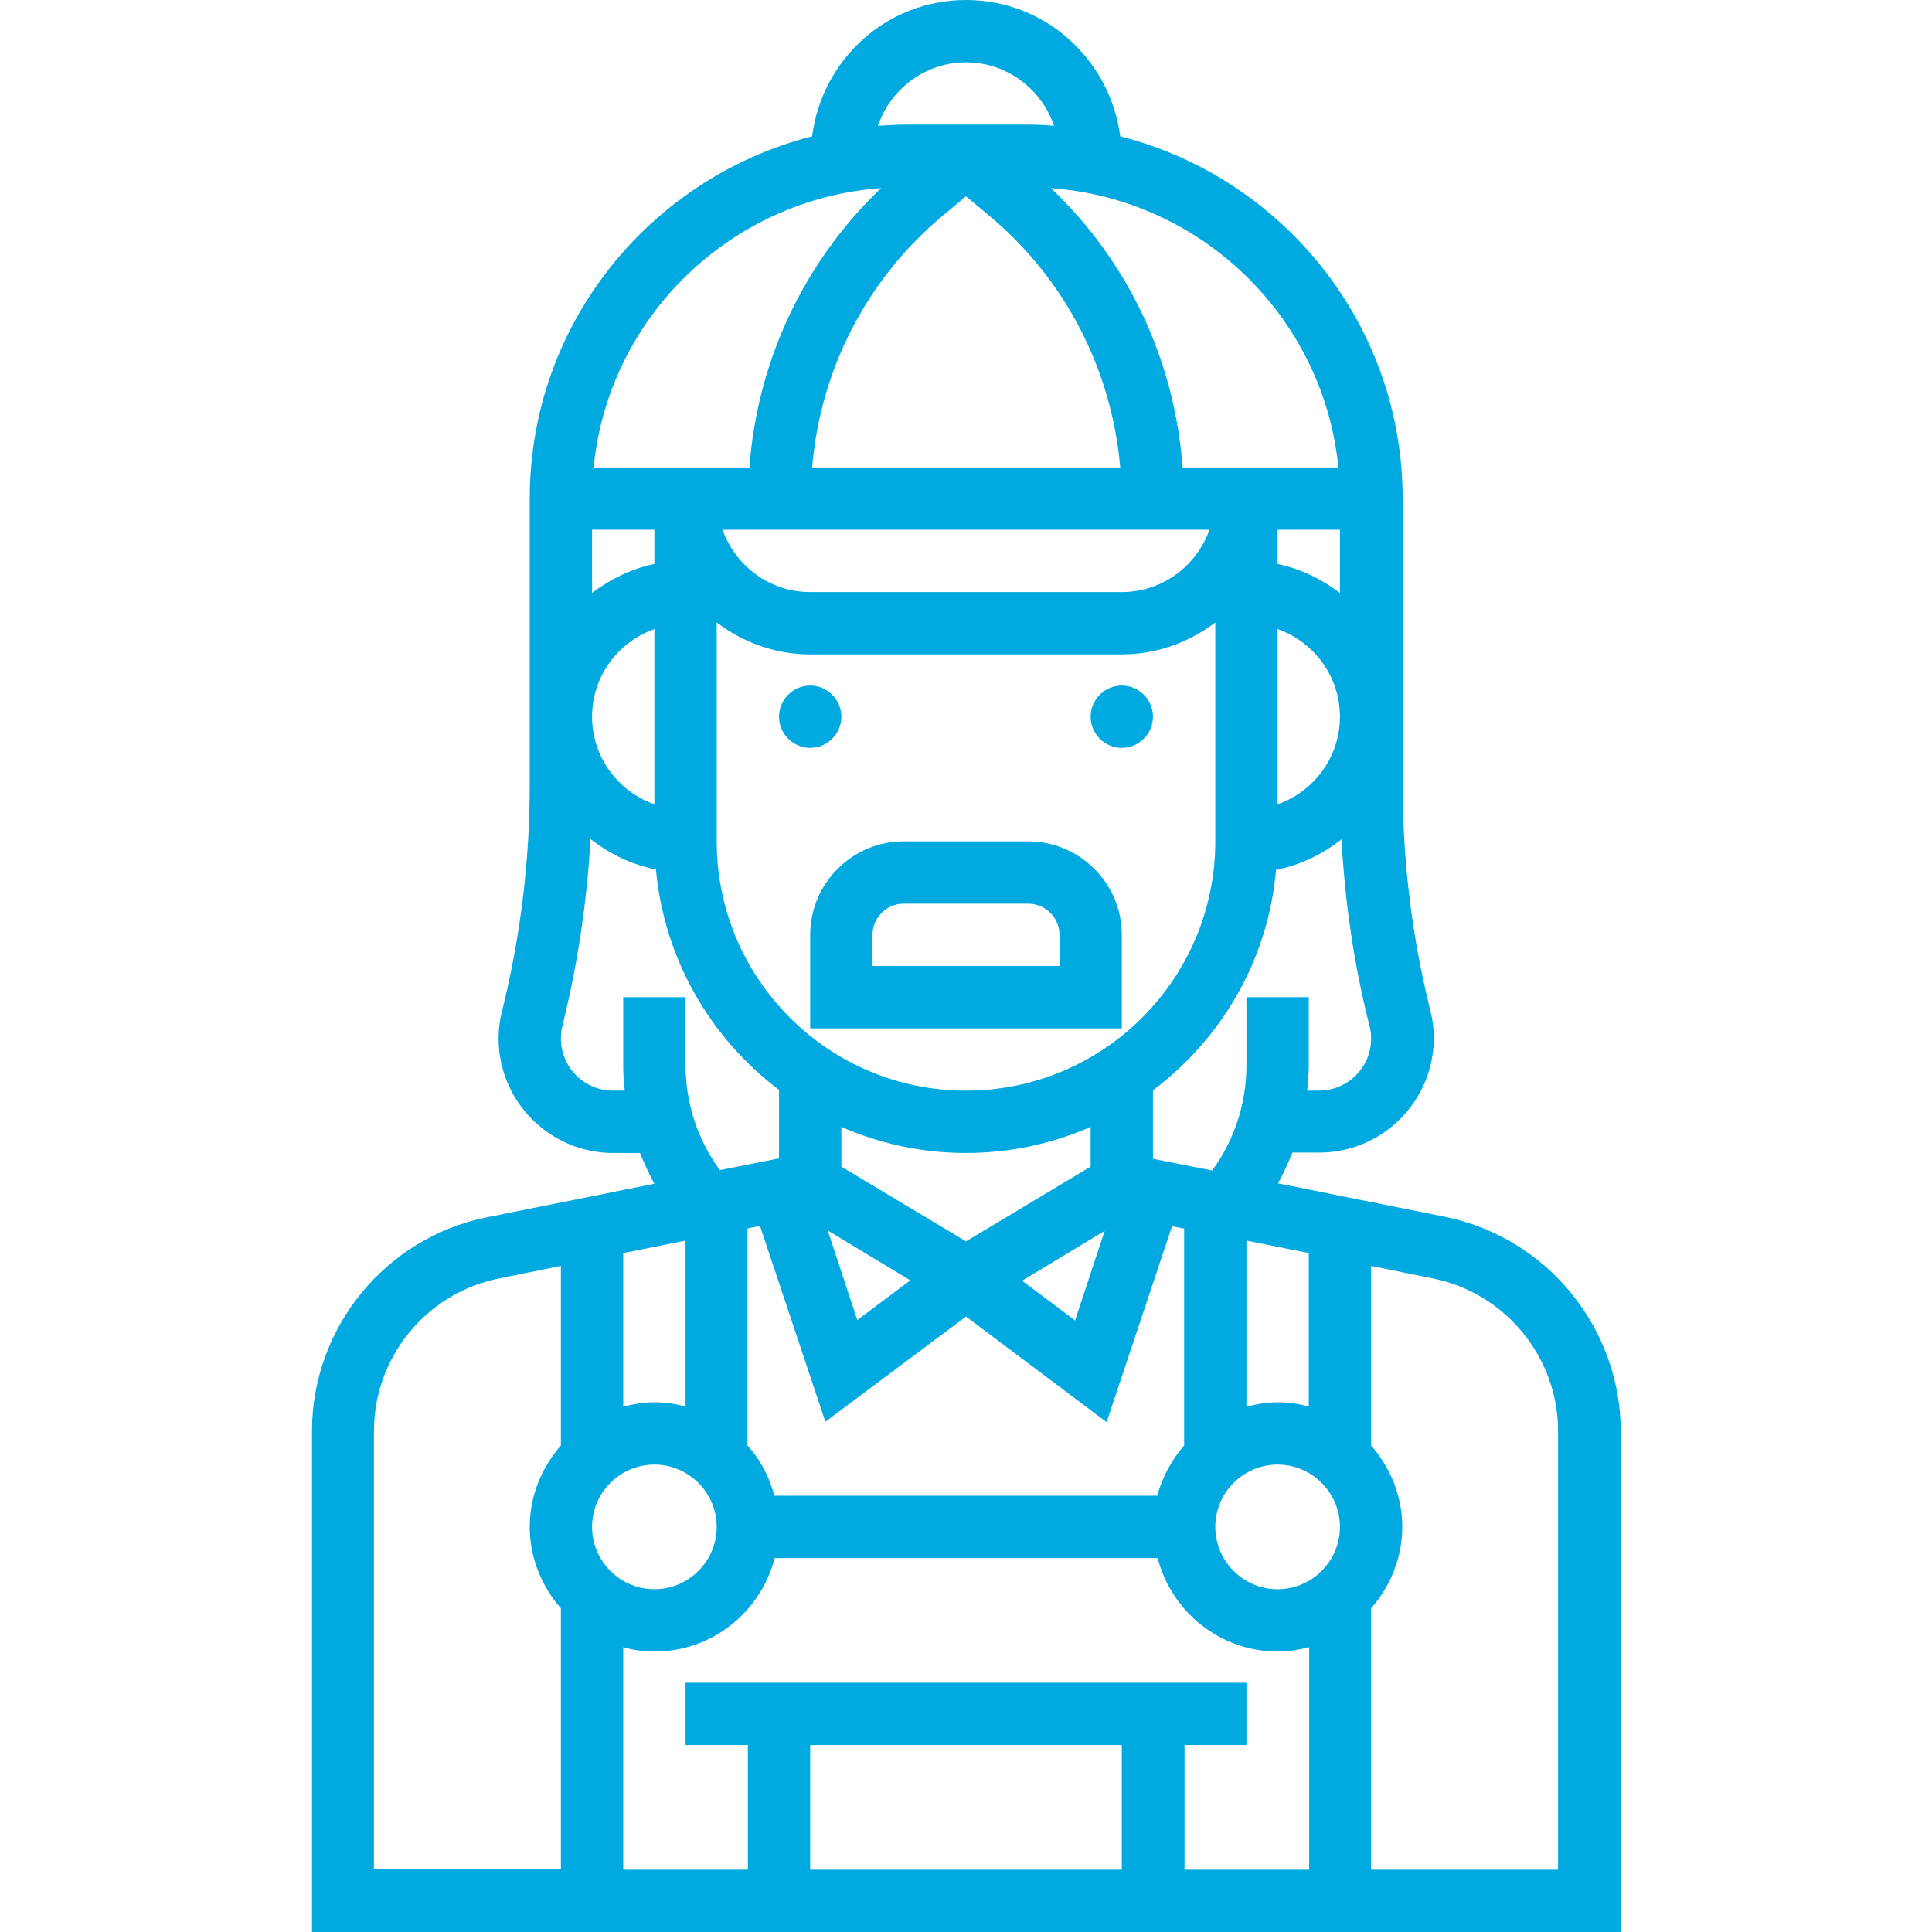 <?xml version="1.0" encoding="utf-8"?>
<!-- Generator: Adobe Illustrator 21.0.0, SVG Export Plug-In . SVG Version: 6.00 Build 0)  -->
<svg version="1.1" id="Layer_1" xmlns="http://www.w3.org/2000/svg" xmlns:xlink="http://www.w3.org/1999/xlink" x="0px" y="0px"
	 viewBox="0 0 496 496" style="enable-background:new 0 0 496 496;" xml:space="preserve">
<style type="text/css">
	.st0{fill:#00A9E0;}
</style>
<path class="st0" d="M296,184c0,4.4-3.6,8-8,8s-8-3.6-8-8s3.6-8,8-8S296,179.6,296,184z"/>
<path class="st0" d="M216,184c0,4.4-3.6,8-8,8s-8-3.6-8-8s3.6-8,8-8S216,179.6,216,184z"/>
<path class="st0" d="M208,240v24h80v-24c0-13.2-10.8-24-24-24h-32C218.8,216,208,226.8,208,240z M224,240c0-4.4,3.6-8,8-8h32
	c4.4,0,8,3.6,8,8v8h-48V240z"/>
<path class="st0" d="M371,312.4l-42.9-8.6c1.4-2.5,2.6-5.2,3.7-7.9h6.9c16.2,0,29.4-13.2,29.4-29.4c0-2.4-0.3-4.8-0.9-7.1
	c-4.7-18.9-7.1-38.4-7.1-57.9V128c0-44.8-30.9-82.4-72.5-93C285,15.3,268.4,0,248,0s-37,15.3-39.5,35C166.9,45.6,136,83.2,136,128
	v73.6c0,19.5-2.4,39-7.1,57.9c-0.6,2.3-0.9,4.7-0.9,7.1c0,16.2,13.2,29.4,29.4,29.4h6.9c1.1,2.7,2.3,5.3,3.7,7.9l-42.9,8.6
	c-26.1,5.2-45,28.3-45,54.9V496h336V367.4C416,340.8,397.1,317.7,371,312.4z M288,448v32h-80v-32H288z M304,448h16v-16H176v16h16v32
	h-32v-57.1c2.6,0.7,5.2,1.1,8,1.1c14.9,0,27.3-10.2,30.9-24h98.3c3.6,13.8,16,24,30.9,24c2.8,0,5.4-0.5,8-1.1V480h-32V448z
	 M195.1,314.7l16.8,50.3L248,338l36.1,27.1l16.8-50.3l3.1,0.6v55.7c-3.2,3.7-5.6,8.1-6.9,12.9h-98.3c-1.3-4.9-3.6-9.3-6.9-12.9
	v-55.7L195.1,314.7z M168,206.5c-9.3-3.3-16-12.1-16-22.5s6.7-19.2,16-22.5V206.5z M242,55.4l6-5l6,5c19.5,16.3,31.4,39.5,33.6,64.6
	h-79.1C210.6,94.9,222.5,71.7,242,55.4z M310.5,136c-3.3,9.3-12.1,16-22.5,16h-80c-10.4,0-19.2-6.7-22.5-16H310.5z M328,206.5v-45
	c9.3,3.3,16,12.1,16,22.5C344,194.4,337.3,203.2,328,206.5z M184,159.8c6.7,5.1,15,8.2,24,8.2h80c9,0,17.3-3.1,24-8.2V216
	c0,35.3-28.7,64-64,64s-64-28.7-64-64V159.8z M233.7,328.7l-13.6,10.2l-7.6-23L233.7,328.7z M283.6,316l-7.6,23l-13.6-10.2
	L283.6,316z M248,296c11.4,0,22.2-2.4,32-6.7v10.2l-32,19.2l-32-19.2v-10.2C225.8,293.6,236.6,296,248,296z M328,376
	c8.8,0,16,7.2,16,16s-7.2,16-16,16s-16-7.2-16-16S319.2,376,328,376z M184,392c0,8.8-7.2,16-16,16s-16-7.2-16-16s7.2-16,16-16
	S184,383.2,184,392z M176,361.1c-2.6-0.7-5.2-1.1-8-1.1s-5.4,0.5-8,1.1v-39.4l16-3.2V361.1z M336,361.1c-2.6-0.7-5.2-1.1-8-1.1
	s-5.4,0.5-8,1.1v-42.6l16,3.2V361.1z M338.6,280h-3c0.2-2.2,0.4-4.4,0.4-6.6V256h-16v17.4c0,9.9-3.1,19.3-8.8,27.1l-15.2-3v-17.6
	c17.6-13.2,29.6-33.5,31.6-56.6c6.3-1.2,11.9-4,16.8-7.8c0.9,16.2,3.2,32.2,7.2,47.9c0.3,1.1,0.4,2.2,0.4,3.3
	C352,274,346,280,338.6,280z M344,152.2c-4.7-3.5-10.1-6.2-16-7.4V136h16V152.2z M343.6,120h-40c-2-27.4-13.9-52.8-33.8-71.7
	C308.5,51.1,339.8,81.5,343.6,120z M248,16c10.5,0,19.4,6.9,22.6,16.3c-2.2-0.2-4.4-0.3-6.6-0.3h-32c-2.2,0-4.4,0.2-6.6,0.3
	C228.6,22.9,237.5,16,248,16z M226.2,48.3c-19.8,18.9-31.8,44.4-33.8,71.7h-40C156.2,81.5,187.5,51.1,226.2,48.3z M168,136v8.8
	c-5.9,1.2-11.3,3.9-16,7.4V136H168z M176,273.4V256h-16v17.4c0,2.2,0.1,4.4,0.4,6.6h-3c-7.4,0-13.4-6-13.4-13.4
	c0-1.1,0.1-2.2,0.4-3.3c3.9-15.7,6.3-31.8,7.2-47.9c4.9,3.8,10.5,6.6,16.8,7.8c2.1,23.1,14.1,43.4,31.6,56.6v17.6l-15.2,3
	C179.1,292.6,176,283.2,176,273.4z M96,367.4c0-19,13.5-35.5,32.2-39.2L144,325v46.1c-4.9,5.6-8,12.9-8,20.9s3.1,15.3,8,20.9v67H96
	V367.4z M400,480h-48v-67.1c4.9-5.6,8-12.9,8-20.9s-3.1-15.3-8-20.9V325l15.8,3.2c18.6,3.7,32.2,20.2,32.2,39.2V480z"/>
</svg>
